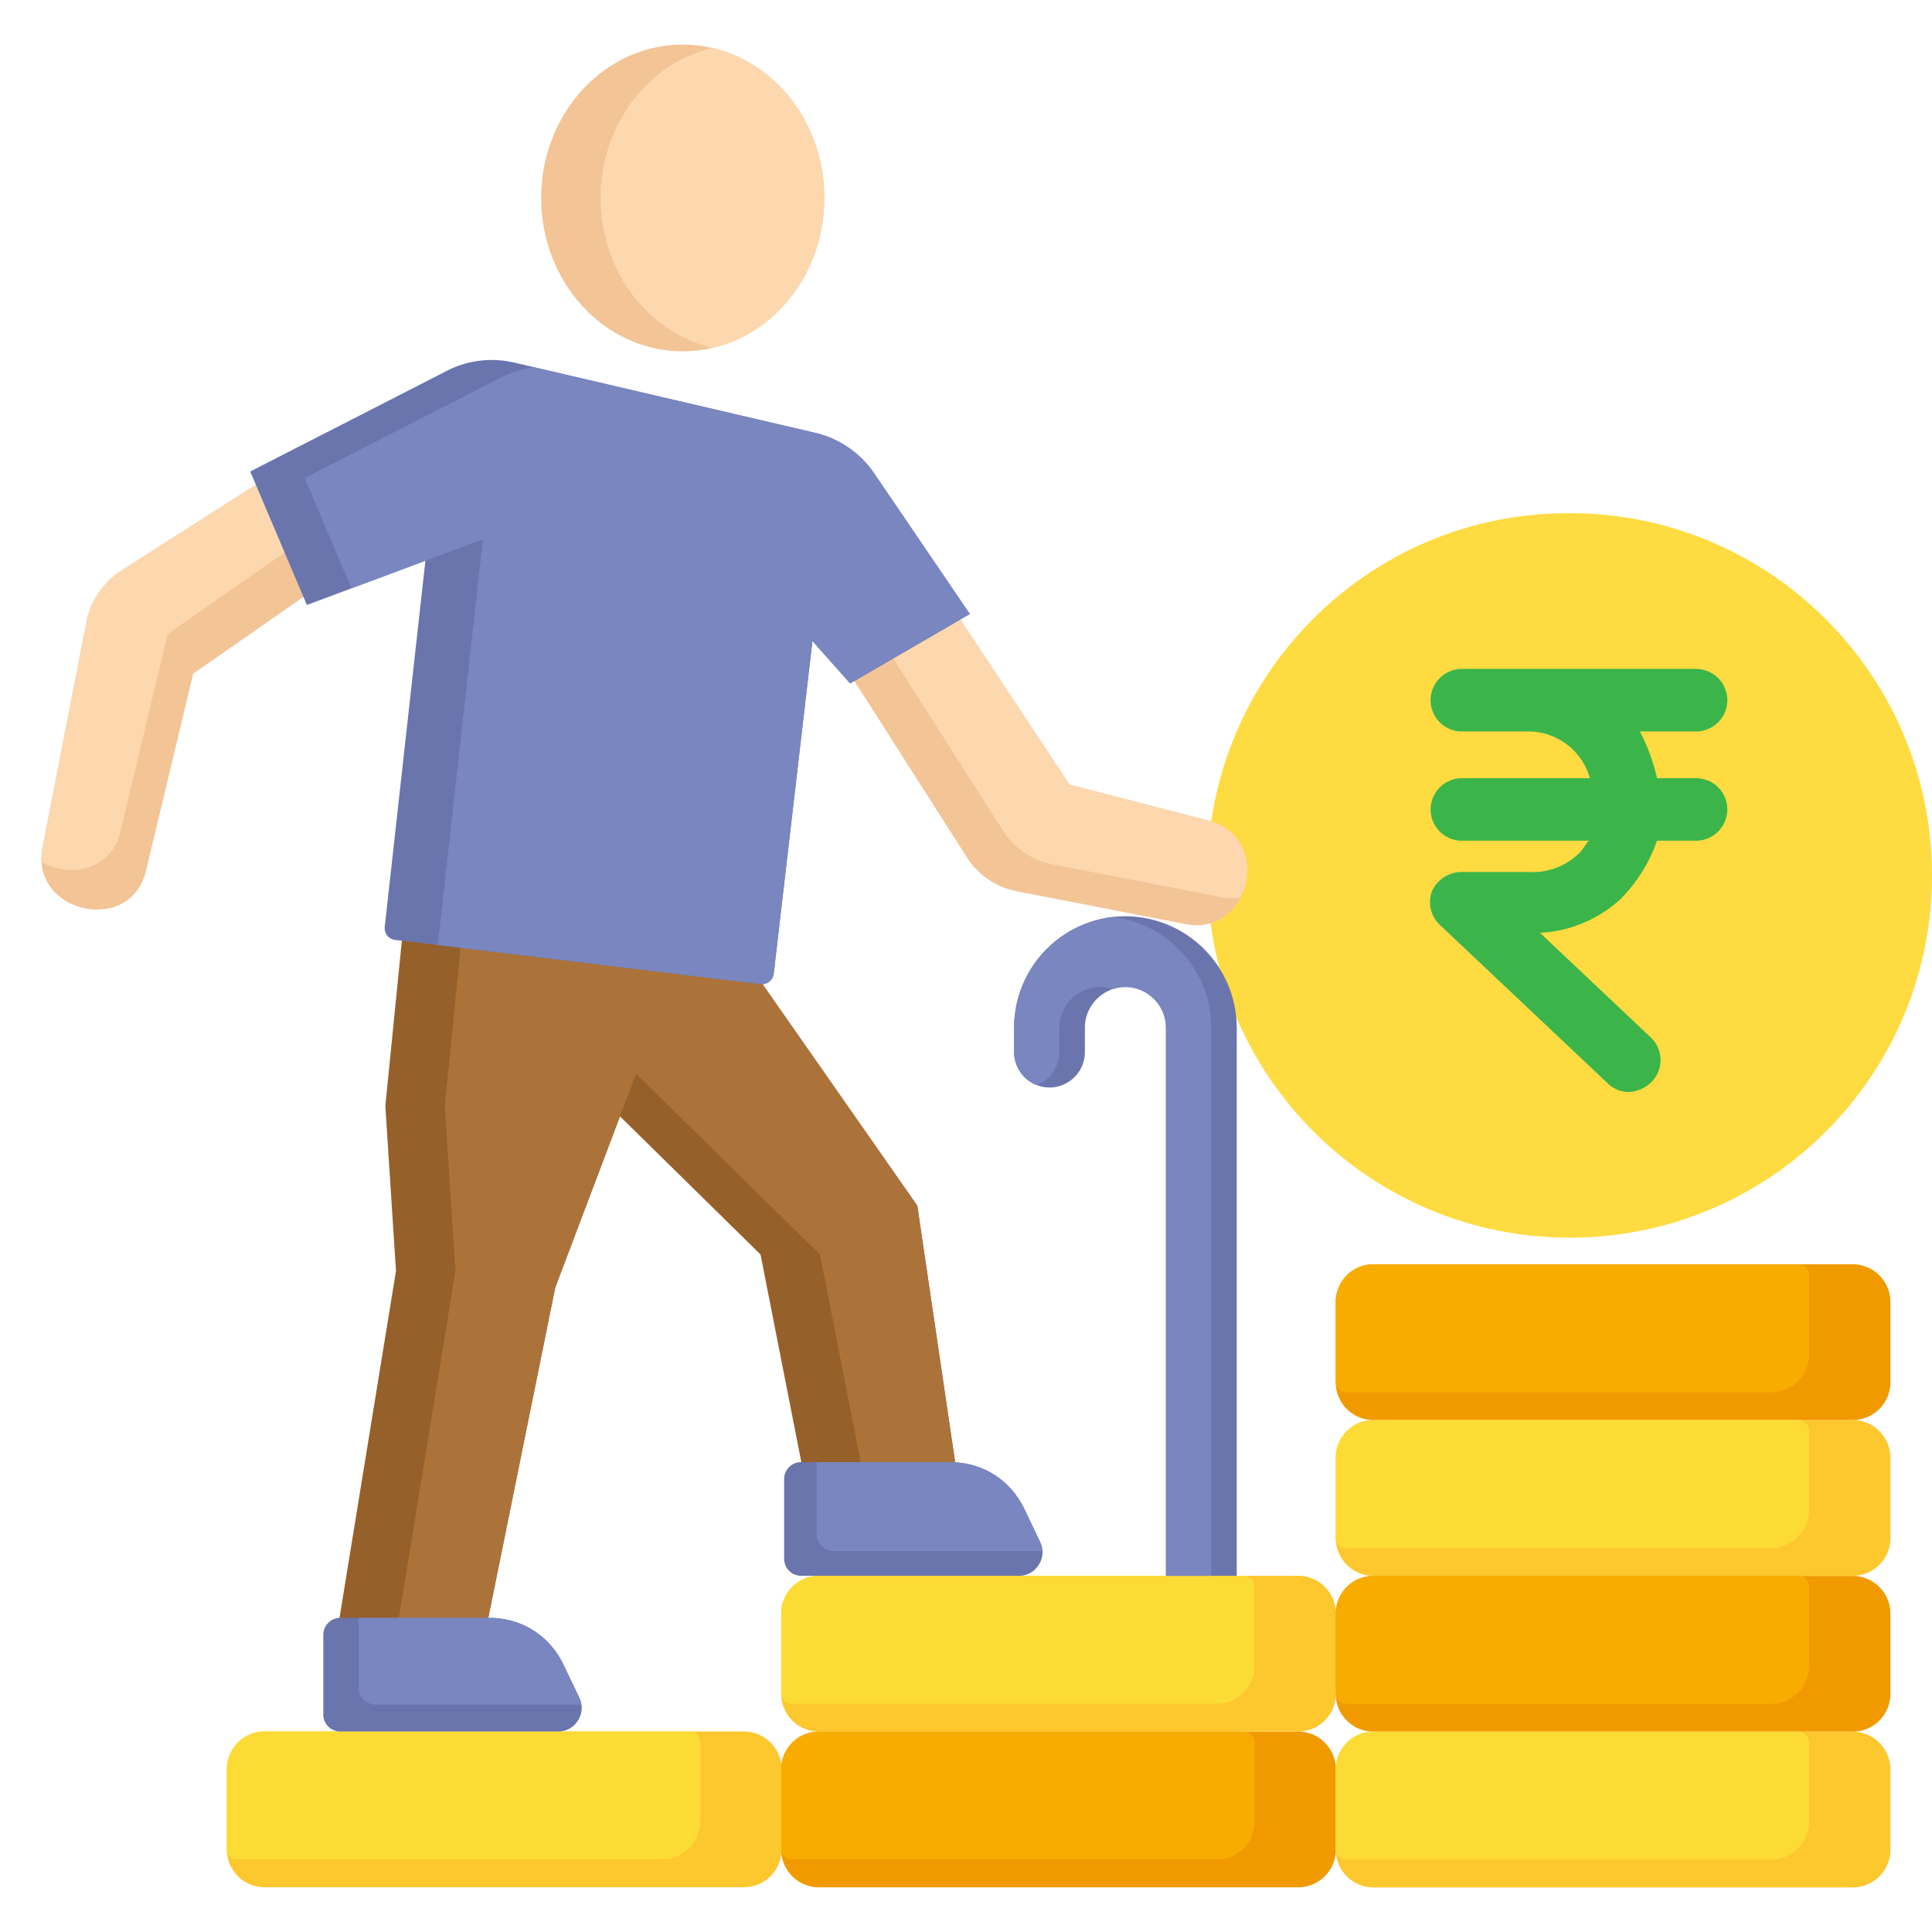 <svg xmlns="http://www.w3.org/2000/svg" width="64" height="64" fill="none"><path fill="#F19A00" d="M43.002 57.36H27.129a1.25 1.25 0 0 0-1.251 1.25v2.659c0 .69.56 1.251 1.25 1.251h15.874c.69 0 1.25-.56 1.25-1.251V58.61c0-.69-.56-1.25-1.25-1.25"/><path fill="#FDC72E" d="M43.002 52.2H27.129a1.25 1.25 0 0 0-1.251 1.25v2.659c0 .69.56 1.25 1.25 1.25h15.874c.69 0 1.25-.56 1.25-1.25V53.45c0-.69-.56-1.25-1.25-1.25"/><g fill-rule="evenodd" clip-rule="evenodd"><path fill="#F9AC00" d="M27.129 57.36h14.077a.35.35 0 0 1 .35.35v2.639c0 .688-.562 1.25-1.25 1.25H26.229a.35.35 0 0 1-.351-.35V58.61c0-.688.563-1.25 1.25-1.25"/><path fill="#FCDB35" d="M27.129 52.2h14.077a.35.35 0 0 1 .35.35v2.638c0 .688-.562 1.251-1.25 1.251H26.229a.35.35 0 0 1-.351-.35V53.45c0-.688.563-1.25 1.25-1.25"/></g><path fill="#F19A00" d="M61.371 52.203H45.498c-.69 0-1.25.56-1.25 1.251v2.659c0 .69.56 1.25 1.25 1.25h15.873a1.25 1.25 0 0 0 1.251-1.25v-2.659c0-.69-.56-1.25-1.25-1.25"/><path fill="#FDC72E" d="M61.371 57.363H45.498c-.69 0-1.25.56-1.25 1.251v2.659c0 .69.56 1.25 1.25 1.25h15.873a1.25 1.25 0 0 0 1.251-1.25v-2.659c0-.69-.56-1.25-1.25-1.25M45.498 47.041h15.873c.69 0 1.251.56 1.251 1.251v2.658c0 .691-.56 1.252-1.251 1.252H45.498c-.69 0-1.25-.561-1.25-1.251v-2.659c0-.69.56-1.251 1.25-1.251"/><path fill="#F19A00" d="M61.371 41.88H45.498c-.69 0-1.25.561-1.25 1.252v2.659c0 .69.56 1.25 1.25 1.25h15.873a1.25 1.25 0 0 0 1.251-1.25v-2.66c0-.69-.56-1.25-1.25-1.25"/><path fill="#F9AC00" fill-rule="evenodd" d="M45.498 41.881h14.077c.193 0 .35.158.35.351v2.638c0 .688-.562 1.251-1.25 1.251H44.598a.35.35 0 0 1-.35-.351v-2.638c0-.688.562-1.251 1.25-1.251" clip-rule="evenodd"/><path fill="#FCDB35" fill-rule="evenodd" d="M45.498 47.041h14.077c.193 0 .35.158.35.351v2.638c0 .688-.562 1.251-1.25 1.251H44.598a.35.35 0 0 1-.35-.35v-2.639c0-.688.562-1.25 1.25-1.25z" clip-rule="evenodd"/><path fill="#F9AC00" fill-rule="evenodd" d="M45.498 52.201h14.077c.193 0 .35.158.35.351v2.638c0 .688-.562 1.251-1.25 1.251H44.598a.35.35 0 0 1-.35-.35v-2.639c0-.688.562-1.25 1.25-1.25" clip-rule="evenodd"/><path fill="#FEDB41" d="M51.948 17c6.628-.029 12.023 5.32 12.052 11.948S58.679 40.971 52.052 41 40.029 35.679 40 29.052V29c-.029-6.599 5.298-11.971 11.897-12z"/><path fill="#3BB54A" d="M56.185 25.78h-1.293a6.3 6.3 0 0 0-.57-1.55h1.863a1.034 1.034 0 1 0 0-2.07h-7.759a1.034 1.034 0 1 0 0 2.07h2.224a2.12 2.12 0 0 1 2.017 1.55h-4.24a1.034 1.034 0 0 0 0 2.07h4.24c-.103 0-.206.31-.413.465-.435.4-1.014.605-1.604.57h-2.224c-.42-.001-.803.24-.983.62-.156.396-.053.848.259 1.138l5.534 5.224c.191.195.452.306.725.31.294-.02.57-.149.775-.362.38-.416.358-1.06-.051-1.448L51.012 30.9a4.24 4.24 0 0 0 2.69-1.137 5.2 5.2 0 0 0 1.19-1.914h1.293a1.035 1.035 0 0 0 0-2.07"/><path fill="#FCDB35" fill-rule="evenodd" d="M45.498 57.363h14.077c.193 0 .35.158.35.351v2.638c0 .688-.562 1.251-1.25 1.251H44.598a.35.35 0 0 1-.35-.35v-2.639c0-.688.562-1.25 1.25-1.25" clip-rule="evenodd"/><path fill="#F2C496" fill-rule="evenodd" d="M12.19 18.284 6.4 22.316l-1.563 6.528c-.517 2.16-3.847 1.392-3.429-.758l1.446-7.431a2.65 2.65 0 0 1 1.214-1.785l5.766-3.679z" clip-rule="evenodd"/><path fill="#FDD7AD" fill-rule="evenodd" d="M1.375 28.555q-.014-.222.033-.469l1.446-7.431a2.65 2.65 0 0 1 1.214-1.785l5.766-3.679 1.41 1.851-5.688 3.961-1.563 6.528c-.318 1.329-1.698 1.55-2.618 1.024" clip-rule="evenodd"/><path fill="#F2C496" fill-rule="evenodd" d="m31.473 20.008 3.955 5.985 4.609 1.19c2.16.558 1.377 3.845-.758 3.43l-5.568-1.084a2.52 2.52 0 0 1-1.699-1.156l-3.709-5.813-.27-.405z" clip-rule="evenodd"/><path fill="#FDD7AD" fill-rule="evenodd" d="m31.473 20.008 3.955 5.985 4.61 1.19c1.292.334 1.53 1.647 1.054 2.557q-.286.047-.62-.016l-5.568-1.083a2.52 2.52 0 0 1-1.699-1.157l-3.71-5.813-.201-.303z" clip-rule="evenodd"/><path fill="#96602A" fill-rule="evenodd" d="m13.43 29.988 10.83 1.183 6.127 8.769 1.53 10.372h-5.003l-1.72-8.755-4.656-4.576-2.145 5.67-2.44 12.038-4.878-.04 2.042-12.545-.352-5.472z" clip-rule="evenodd"/><path fill="#AB733A" fill-rule="evenodd" d="m15.377 30.201 8.882.97 6.127 8.769 1.53 10.372h-3.034l-.095-.486-1.625-8.269-6.091-5.987-.534 1.411-2.144 5.67-2.44 12.038-2.912-.023.003-.016 2.042-12.546-.352-5.471z" clip-rule="evenodd"/><path fill="#6A75AD" fill-rule="evenodd" d="M26.536 48.436h4.93c1.08 0 2.004.583 2.47 1.556l.52 1.089c.118.25.103.52-.045.754a.76.76 0 0 1-.661.365h-7.214a.56.56 0 0 1-.56-.56v-2.645a.56.56 0 0 1 .56-.56" clip-rule="evenodd"/><path fill="#7986BF" fill-rule="evenodd" d="M27.055 48.436h4.412c1.08 0 2.003.583 2.469 1.556l.52 1.089a.8.8 0 0 1 .077.298h-6.919a.56.56 0 0 1-.56-.559z" clip-rule="evenodd"/><path fill="#6A75AD" fill-rule="evenodd" d="m25.63 32.255 1.283-11.022 1.25 1.407 3.963-2.301-3.141-4.618a3.27 3.27 0 0 0-2.03-1.394l-9.879-2.306a3.26 3.26 0 0 0-2.314.284L8.29 15.619l1.876 4.421 3.926-1.465-1.347 12.128a.39.39 0 0 0 .342.432l12.106 1.463a.39.39 0 0 0 .436-.343" clip-rule="evenodd"/><path fill="#7986BF" fill-rule="evenodd" d="m25.63 32.255 1.282-11.022 1.251 1.407 3.963-2.301-3.141-4.618a3.27 3.27 0 0 0-2.031-1.394l-9.256-2.161a3.4 3.4 0 0 0-1.135.356l-6.471 3.314 1.55 3.654 2.451-.915 1.904-.71-1.493 13.44 10.69 1.293a.39.39 0 0 0 .436-.343" clip-rule="evenodd"/><path fill="#F2C496" d="M22.617 11.638c2.59 0 4.69-2.274 4.69-5.08s-2.1-5.081-4.69-5.081-4.69 2.274-4.69 5.08 2.1 5.081 4.69 5.081"/><path fill="#FDD7AD" fill-rule="evenodd" d="M23.601 1.588c2.118.49 3.706 2.528 3.706 4.968s-1.588 4.479-3.706 4.969c-2.117-.49-3.706-2.528-3.706-4.969 0-2.44 1.589-4.478 3.706-4.968" clip-rule="evenodd"/><path fill="#6A75AD" fill-rule="evenodd" d="M37.28 30.352a3.7 3.7 0 0 1 3.688 3.687v18.162h-2.345V34.039c0-.734-.608-1.343-1.342-1.343s-1.343.61-1.343 1.343v.814c0 .645-.528 1.172-1.173 1.172a1.176 1.176 0 0 1-1.172-1.172v-.814a3.7 3.7 0 0 1 3.688-3.687" clip-rule="evenodd"/><path fill="#7986BF" fill-rule="evenodd" d="M40.125 52.2h-1.501V34.038c0-.734-.61-1.342-1.343-1.342q-.222 0-.422.069a1.3 1.3 0 0 0-.422-.07c-.734 0-1.343.61-1.343 1.343v.814c0 .496-.313.923-.75 1.093a1.18 1.18 0 0 1-.751-1.093v-.814a3.7 3.7 0 0 1 3.266-3.663 3.7 3.7 0 0 1 3.265 3.663z" clip-rule="evenodd"/><path fill="#FDC72E" d="M24.639 57.357H8.766a1.25 1.25 0 0 0-1.251 1.251v2.659c0 .691.56 1.251 1.25 1.251H24.64a1.25 1.25 0 0 0 1.25-1.251v-2.659c0-.69-.56-1.25-1.25-1.25"/><path fill="#FCDB35" fill-rule="evenodd" d="M8.766 57.357h14.077c.193 0 .35.158.35.351v2.638c0 .688-.562 1.251-1.25 1.251H7.865a.35.35 0 0 1-.351-.35v-2.639c0-.688.563-1.25 1.25-1.25" clip-rule="evenodd"/><path fill="#6A75AD" fill-rule="evenodd" d="M11.27 53.594h4.93c1.08 0 2.005.583 2.47 1.557l.52 1.088c.119.25.103.52-.045.754a.76.76 0 0 1-.661.365H11.27a.56.56 0 0 1-.56-.56v-2.645c0-.307.253-.56.56-.56z" clip-rule="evenodd"/><path fill="#7986BF" fill-rule="evenodd" d="M11.883 53.594H16.2c1.08 0 2.004.583 2.469 1.557l.52 1.088q.053.113.07.228h-6.818a.56.56 0 0 1-.56-.559z" clip-rule="evenodd"/></svg>